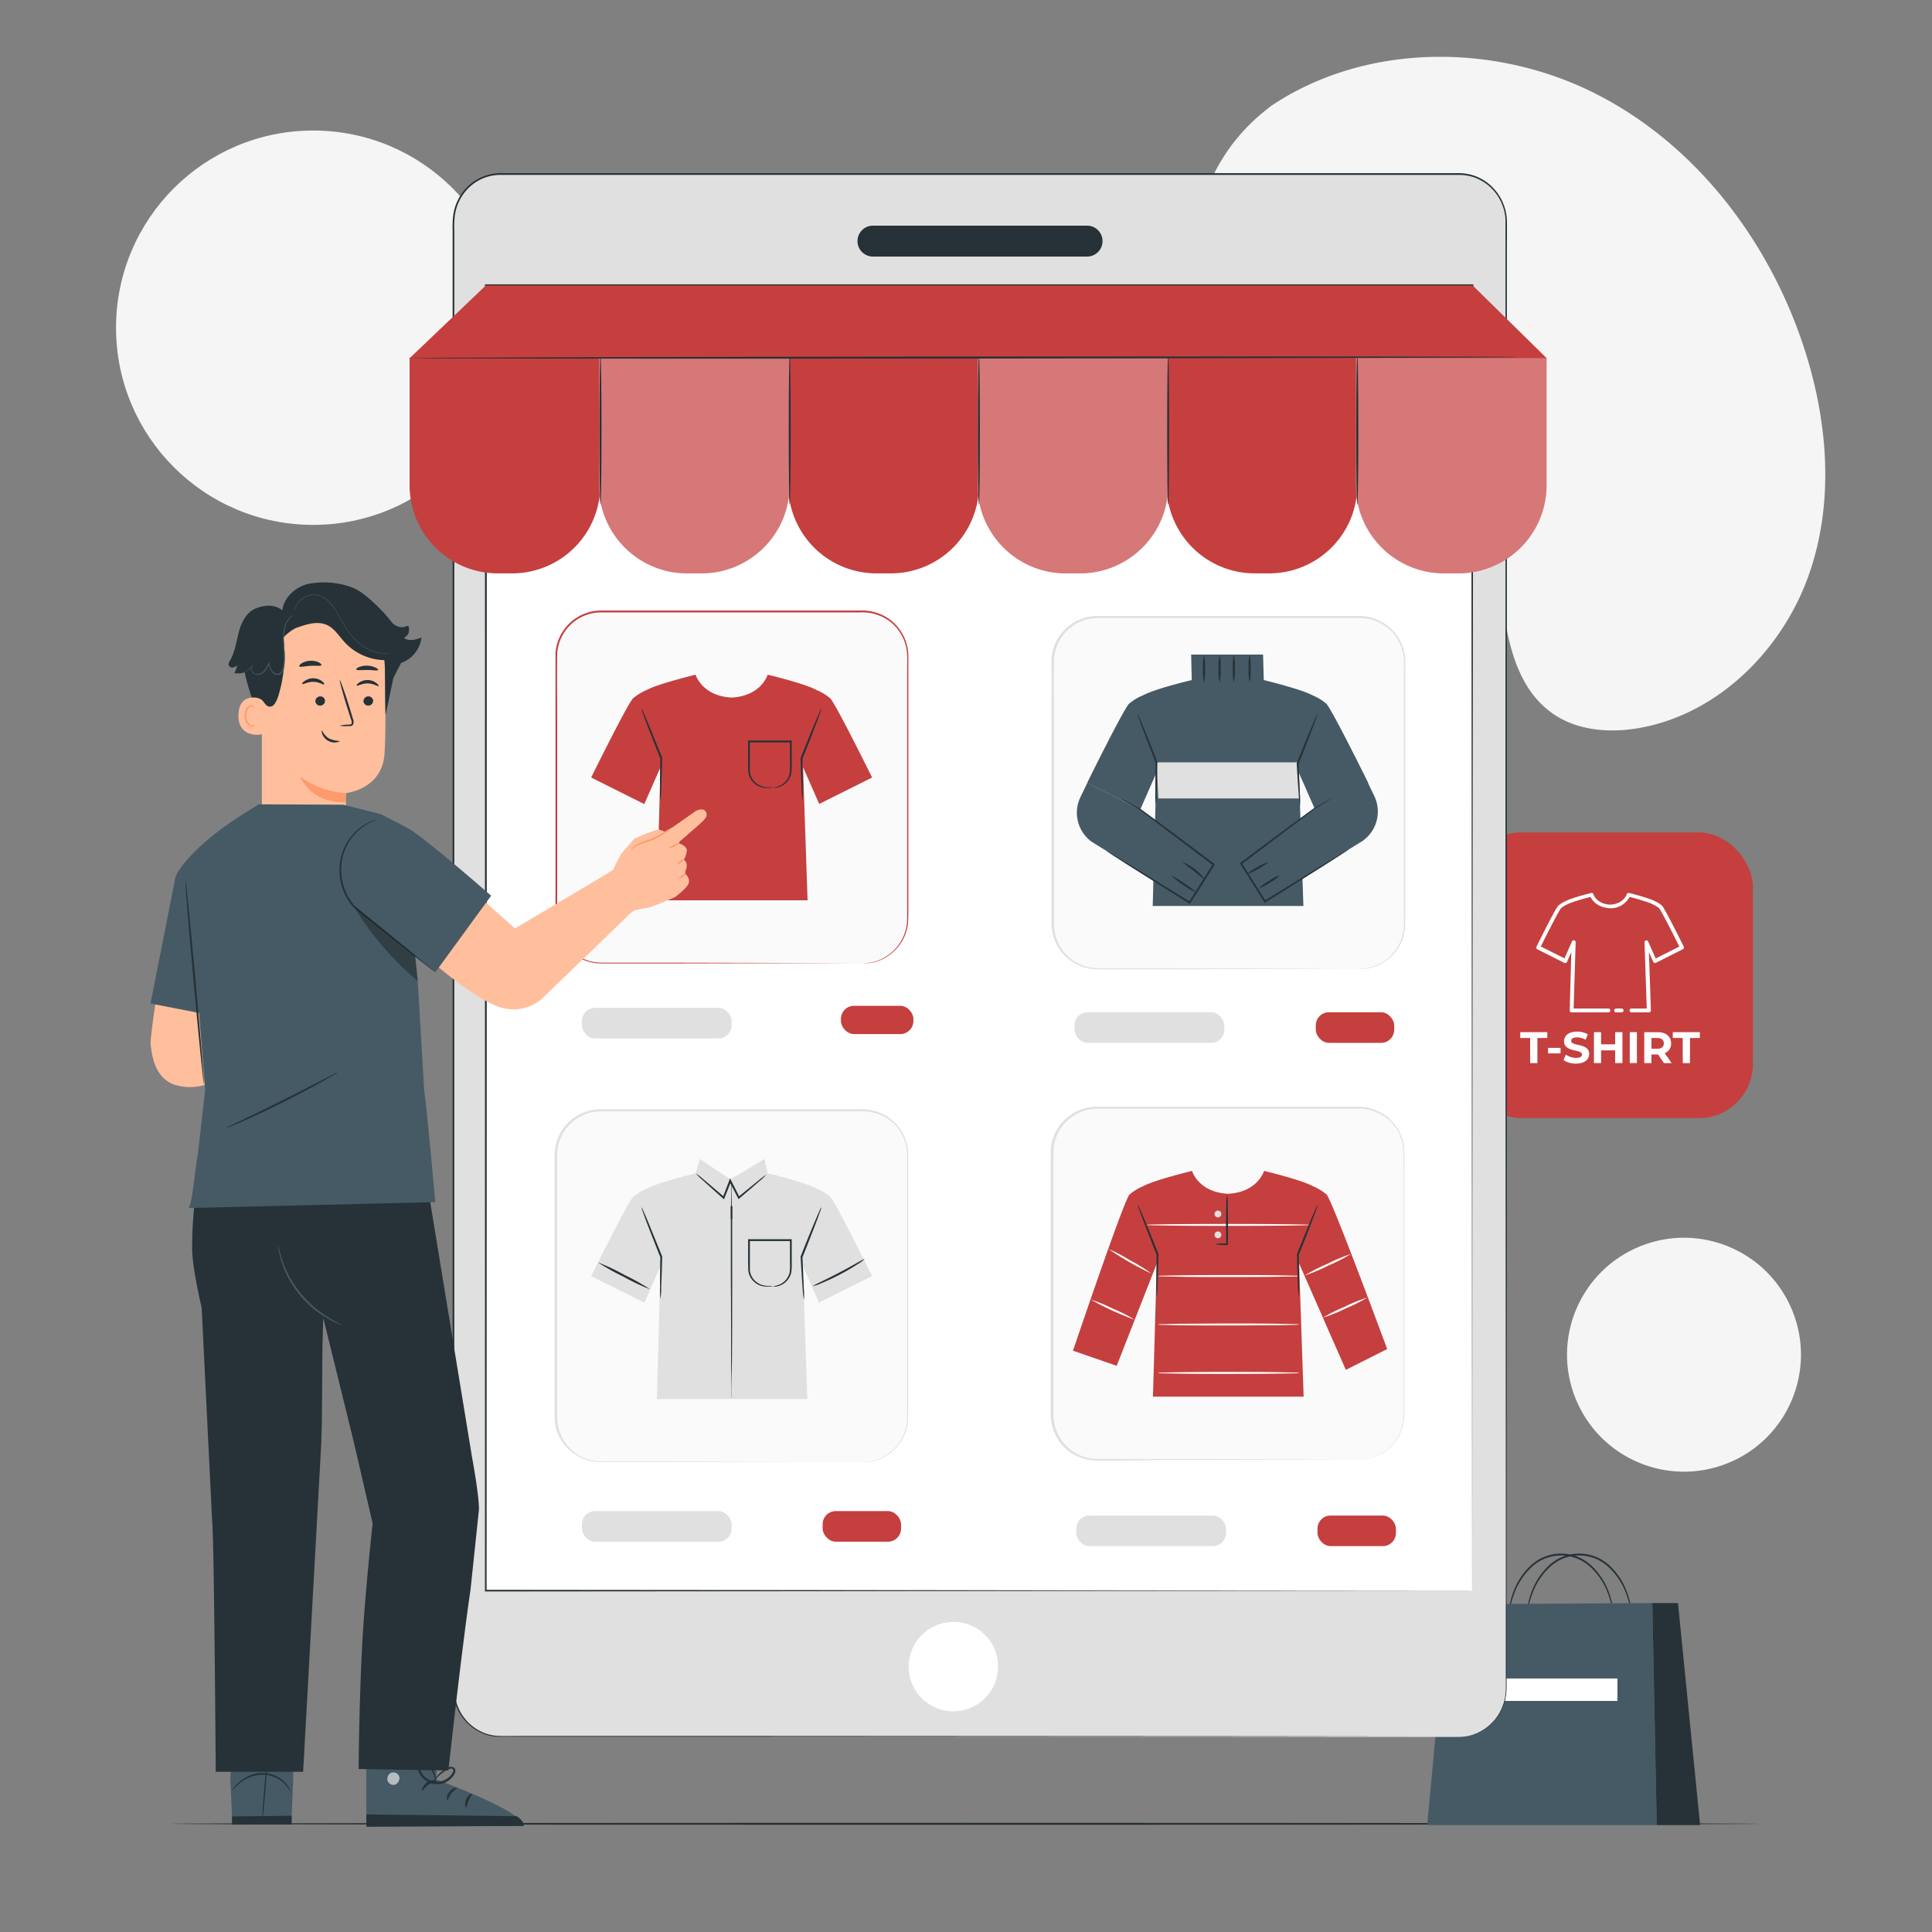 <svg xmlns="http://www.w3.org/2000/svg" viewBox="0 0 500 500"><rect x="0" y="0" width="500" height="500" fill="#808080" stroke="none"/><g id="freepik--background-simple--inject-73"><path d="M328.81,27.52l-1.62,1.31c-13.66,11-20.43,28.55-17,45.61A44,44,0,0,0,312,80.91a49.38,49.38,0,0,0,35,30.81c9.36,2.12,19.75,1.67,27.67,7,10.3,7,12.47,20.84,13.73,33.12s3.47,26.16,13.8,33.07c6.48,4.33,14.93,4.85,22.62,3.39,20.38-3.85,36.8-20.62,43.47-40s4.61-40.93-2.08-60.3c-9.37-27.12-28.37-51.56-54.36-64.29S352.83,11.3,328.81,27.52Z" style="fill:#f5f5f5"></path><circle cx="81.06" cy="84.81" r="51.03" style="fill:#f5f5f5"></circle><circle cx="435.81" cy="350.61" r="30.27" transform="translate(-99.8 189.43) rotate(-22.07)" style="fill:#f5f5f5"></circle></g><g id="freepik--Floor--inject-73"><path d="M455.69,472c0,.14-92.1.26-205.69.26S44.29,472.16,44.29,472s92.08-.26,205.71-.26S455.69,471.88,455.69,472Z" style="fill:#263238"></path></g><g id="freepik--Icon--inject-73"><rect x="379.68" y="215.42" width="73.96" height="73.96" rx="13.99" style="fill:#C53F3F"></rect><path d="M426.69,262h-4.46a.5.5,0,1,1,0-1h3.95l-.58-17.13a.49.49,0,0,1,.38-.5.48.48,0,0,1,.56.28l1.94,4.4,6.13-3.07c-2.26-4.57-4.81-9.49-5.24-9.93a6.59,6.59,0,0,0-1.62-1,10.26,10.26,0,0,0-1.07-.46c-1.66-.61-4-1.23-4.95-1.47a5.53,5.53,0,0,1-5,2.94c-3.36-.17-4.67-2.06-5.1-2.94-.93.24-3.27.85-4.87,1.44h0a8.72,8.72,0,0,0-1.11.47,6.59,6.59,0,0,0-1.64,1c-.44.44-3,5.36-5.25,9.93l6.14,3.07,1.93-4.4a.5.5,0,0,1,.56-.28.51.51,0,0,1,.39.5L407.25,261h9a.5.5,0,0,1,0,1h-9.51a.51.51,0,0,1-.36-.15.54.54,0,0,1-.14-.36l.42-15.11-1.12,2.55a.51.51,0,0,1-.29.27.48.48,0,0,1-.39,0l-7-3.52a.51.51,0,0,1-.22-.67c.81-1.64,4.89-9.87,5.65-10.63a7.18,7.18,0,0,1,1.89-1.17,10.31,10.31,0,0,1,1.15-.5c2.16-.8,5.34-1.57,5.47-1.6a.48.48,0,0,1,.59.34c0,.1.81,2.49,4.33,2.67,3.5-.18,4.27-2.65,4.27-2.67a.48.48,0,0,1,.59-.34c.14,0,3.31.8,5.39,1.57h0l.06,0a11.3,11.3,0,0,1,1.2.52,7.18,7.18,0,0,1,1.87,1.16c.76.76,4.84,9,5.65,10.63a.5.5,0,0,1-.23.67l-7,3.52a.48.48,0,0,1-.39,0,.49.49,0,0,1-.28-.27l-1.11-2.52.51,15.08a.46.46,0,0,1-.14.36A.51.51,0,0,1,426.69,262Z" style="fill:#fff"></path><path d="M419.67,262h-1.41a.5.5,0,0,1,0-1h1.41a.5.5,0,0,1,0,1Z" style="fill:#fff"></path><path d="M396,268.63h-2.56v-1.51h7v1.51h-2.56v6.5H396Z" style="fill:#fff"></path><path d="M400.64,271.19h3.23v1.43h-3.23Z" style="fill:#fff"></path><path d="M404.62,274.34l.63-1.4a4.71,4.71,0,0,0,2.64.84c1.1,0,1.54-.37,1.54-.86,0-1.5-4.65-.47-4.65-3.45,0-1.36,1.09-2.49,3.37-2.49a5.35,5.35,0,0,1,2.78.71l-.57,1.41a4.44,4.44,0,0,0-2.22-.63c-1.1,0-1.52.41-1.52.91,0,1.48,4.66.46,4.66,3.4,0,1.34-1.11,2.48-3.4,2.48A5.7,5.7,0,0,1,404.62,274.34Z" style="fill:#fff"></path><path d="M419.89,267.12v8H418v-3.29h-3.64v3.29h-1.85v-8h1.85v3.15H418v-3.15Z" style="fill:#fff"></path><path d="M421.78,267.12h1.85v8h-1.85Z" style="fill:#fff"></path><path d="M430.63,275.13l-1.54-2.24h-1.7v2.24h-1.86v-8H429c2.14,0,3.48,1.11,3.48,2.9a2.61,2.61,0,0,1-1.65,2.53l1.8,2.58Zm-1.73-6.5h-1.51v2.79h1.51c1.13,0,1.7-.53,1.7-1.4S430,268.63,428.9,268.63Z" style="fill:#fff"></path><path d="M435.48,268.63h-2.56v-1.51h7v1.51h-2.56v6.5h-1.86Z" style="fill:#fff"></path></g><g id="freepik--Bag--inject-73"><path d="M417.58,418a28.41,28.41,0,0,0-1.74-6.37,17.5,17.5,0,0,0-4-5.84,11.11,11.11,0,0,0-15.62-.06,17.4,17.4,0,0,0-4,5.83,28.23,28.23,0,0,0-1.77,6.36,1.35,1.35,0,0,1,0-.46,11,11,0,0,1,.14-1.32,19.53,19.53,0,0,1,1.29-4.72,17.49,17.49,0,0,1,4-6,11.5,11.5,0,0,1,16.28.05,17.71,17.71,0,0,1,4,6.05,19.79,19.79,0,0,1,1.27,4.72,10.77,10.77,0,0,1,.13,1.32A1.4,1.4,0,0,1,417.58,418Z" style="fill:#263238"></path><path d="M422.27,418a28.41,28.41,0,0,0-1.74-6.37,17.5,17.5,0,0,0-4-5.84,11.11,11.11,0,0,0-15.62-.06,17.59,17.59,0,0,0-4,5.83,28.47,28.47,0,0,0-1.76,6.36,1.35,1.35,0,0,1,0-.46,13,13,0,0,1,.13-1.32,20.13,20.13,0,0,1,1.3-4.72,17.49,17.49,0,0,1,4-6,11.5,11.5,0,0,1,16.28.05,17.52,17.52,0,0,1,4,6.05,19.9,19.9,0,0,1,1.28,4.72,10.77,10.77,0,0,1,.13,1.32A1.4,1.4,0,0,1,422.27,418Z" style="fill:#263238"></path><polygon points="374.67 415.19 427.62 414.87 428.77 472.34 369.36 472.34 374.67 415.19" style="fill:#455a64"></polygon><polygon points="427.62 414.87 434.26 414.87 439.99 472.34 428.77 472.34 427.62 414.87" style="fill:#263238"></polygon><rect x="383.93" y="434.39" width="34.66" height="5.81" style="fill:#fff"></rect></g><g id="freepik--Device--inject-73"><path d="M377.61,449.52H129.45a12.37,12.37,0,0,1-12.16-12.58V57.6A12.38,12.38,0,0,1,129.45,45H377.62A12.38,12.38,0,0,1,389.78,57.6V436.94A12.38,12.38,0,0,1,377.61,449.52Z" style="fill:#e0e0e0"></path><path d="M377.61,449.52l.87-.06a7,7,0,0,0,1.06-.13A10.64,10.64,0,0,0,381,449a12.1,12.1,0,0,0,3.74-1.92,12.33,12.33,0,0,0,3.67-4.47,12.82,12.82,0,0,0,1.09-3.32,20.41,20.41,0,0,0,.21-3.89c0-2.74,0-5.74,0-9,0-6.49,0-14,0-22.41,0-33.72-.05-82.52-.09-142.81,0-30.15,0-63.17,0-98.62q0-26.58,0-54.93,0-14.17,0-28.74V64.24c0-2.45,0-4.94,0-7.39a11.75,11.75,0,0,0-.72-3.56,12.27,12.27,0,0,0-7.58-7.46,12.8,12.8,0,0,0-3.63-.57H129.48a11.75,11.75,0,0,0-7.71,2.92,12.45,12.45,0,0,0-4,7.2,23.71,23.71,0,0,0-.2,4.23V172.46c0,43.38,0,85.23,0,125.1s0,77.74,0,113.19q0,13.31,0,26.13a13.13,13.13,0,0,0,1.49,6,12.17,12.17,0,0,0,6.94,5.85,12,12,0,0,0,3,.52c2.06.06,4.14,0,6.19,0l47.32,0,142.8.08,38.83.05,10.1,0,3.43,0-3.43,0-10.1,0-38.83.05-142.8.08-47.32,0c-2.06,0-4.11,0-6.21,0a12.28,12.28,0,0,1-3.12-.53,12.62,12.62,0,0,1-7.18-6.05,13.45,13.45,0,0,1-1.54-6.23q0-12.83,0-26.13c0-35.45,0-73.33,0-113.19s0-81.72,0-125.1V59.63a24.24,24.24,0,0,1,.21-4.32,12.92,12.92,0,0,1,4.19-7.5,12.33,12.33,0,0,1,8-3H377.57a13.1,13.1,0,0,1,3.78.6,12.49,12.49,0,0,1,6.08,4.42,12,12,0,0,1,1.79,3.33,12.38,12.38,0,0,1,.76,3.7c.07,2.5,0,5,0,7.41V78.9q0,14.56,0,28.74,0,28.32,0,54.93c0,35.45,0,68.47,0,98.62,0,60.29-.06,109.09-.08,142.81,0,8.43,0,15.92,0,22.41,0,3.24,0,6.24,0,9a19.87,19.87,0,0,1-.23,3.91,12.68,12.68,0,0,1-1.11,3.35,12.48,12.48,0,0,1-3.72,4.49A12.1,12.1,0,0,1,381,449a10.47,10.47,0,0,1-1.46.33,8.49,8.49,0,0,1-1.07.12Z" style="fill:#263238"></path><path d="M258.28,431.12a11.56,11.56,0,1,1-11.55-11.35A11.45,11.45,0,0,1,258.28,431.12Z" style="fill:#fff"></path><path d="M281.45,66.4H225.8a4,4,0,0,1-3.88-4h0a4,4,0,0,1,3.88-4h55.65a4,4,0,0,1,3.88,4h0A4,4,0,0,1,281.45,66.4Z" style="fill:#263238"></path><rect x="125.64" y="73.88" width="255.31" height="337.8" style="fill:#fff"></rect><path d="M381,411.69c0-2.05-.1-137.6-.23-337.81l.23.23-255.28,0h0l.26-.26c0,125.74,0,242.32-.05,337.81l-.21-.22,255.31.22-255.31.21h-.21v-.21c0-95.49,0-212.07,0-337.81v-.26h.28l255.28,0h.23v.23C381,274.09,381,409.64,381,411.69Z" style="fill:#263238"></path><path d="M106,92.57h49.36a0,0,0,0,1,0,0v33a22.82,22.82,0,0,1-22.82,22.82h-3.72A22.82,22.82,0,0,1,106,125.59v-33a0,0,0,0,1,0,0Z" style="fill:#C53F3F"></path><path d="M155,92.57h49.36a0,0,0,0,1,0,0v33a22.82,22.82,0,0,1-22.82,22.82h-3.72A22.82,22.82,0,0,1,155,125.59v-33a0,0,0,0,1,0,0Z" style="fill:#C53F3F"></path><path d="M204,92.57h49.36a0,0,0,0,1,0,0v33a22.82,22.82,0,0,1-22.82,22.82h-3.72A22.82,22.82,0,0,1,204,125.59v-33A0,0,0,0,1,204,92.57Z" style="fill:#C53F3F"></path><path d="M253,92.57h49.35a0,0,0,0,1,0,0v33a22.82,22.82,0,0,1-22.82,22.82h-3.72A22.82,22.82,0,0,1,253,125.59v-33A0,0,0,0,1,253,92.57Z" style="fill:#C53F3F"></path><path d="M301.92,92.57h49.36a0,0,0,0,1,0,0v33a22.82,22.82,0,0,1-22.82,22.82h-3.72a22.82,22.82,0,0,1-22.82-22.82v-33A0,0,0,0,1,301.92,92.57Z" style="fill:#C53F3F"></path><path d="M350.89,92.57h49.36a0,0,0,0,1,0,0v33a22.82,22.82,0,0,1-22.82,22.82h-3.72a22.82,22.82,0,0,1-22.82-22.82v-33A0,0,0,0,1,350.89,92.57Z" style="fill:#C53F3F"></path><g style="opacity:0.3"><path d="M155,92.57h49.36a0,0,0,0,1,0,0v33a22.82,22.82,0,0,1-22.82,22.82h-3.72A22.82,22.82,0,0,1,155,125.59v-33a0,0,0,0,1,0,0Z" style="fill:#fff"></path></g><g style="opacity:0.3"><path d="M253,92.57h49.35a0,0,0,0,1,0,0v33a22.82,22.82,0,0,1-22.82,22.82h-3.72A22.82,22.82,0,0,1,253,125.59v-33A0,0,0,0,1,253,92.57Z" style="fill:#fff"></path></g><g style="opacity:0.3"><path d="M350.89,92.57h49.36a0,0,0,0,1,0,0v33a22.82,22.82,0,0,1-22.82,22.82h-3.72a22.82,22.82,0,0,1-22.82-22.82v-33A0,0,0,0,1,350.89,92.57Z" style="fill:#fff"></path></g><path d="M155.41,92c.14,0,.26,8.66.26,19.34s-.12,19.34-.26,19.34-.26-8.66-.26-19.34S155.27,92,155.41,92Z" style="fill:#263238"></path><path d="M204.38,92c.14,0,.25,8.66.25,19.34s-.11,19.34-.25,19.34-.26-8.66-.26-19.34S204.23,92,204.38,92Z" style="fill:#263238"></path><path d="M253.35,92c.14,0,.25,8.66.25,19.34s-.11,19.34-.25,19.34-.26-8.66-.26-19.34S253.2,92,253.35,92Z" style="fill:#263238"></path><path d="M302.31,92c.15,0,.26,8.66.26,19.34s-.11,19.34-.26,19.34-.25-8.66-.25-19.34S302.17,92,302.31,92Z" style="fill:#263238"></path><path d="M351.28,92c.15,0,.26,8.66.26,19.34s-.11,19.34-.26,19.34S351,122,351,111.3,351.14,92,351.28,92Z" style="fill:#263238"></path><polygon points="400.25 92.67 381.13 73.88 125.73 73.88 106.05 92.67 400.25 92.67" style="fill:#C53F3F"></polygon><path d="M393.25,92.41c0,.14-64.3.31-143.59.39s-143.61,0-143.61-.13,64.28-.32,143.61-.39S393.25,92.26,393.25,92.41Z" style="fill:#263238"></path><rect x="150.6" y="260.83" width="38.74" height="7.92" rx="3.39" style="fill:#e0e0e0"></rect><rect x="217.63" y="260.3" width="18.76" height="7.32" rx="3.39" style="fill:#C53F3F"></rect><rect x="150.6" y="391.07" width="38.74" height="7.92" rx="3.39" style="fill:#e0e0e0"></rect><rect x="212.9" y="391.07" width="20.29" height="7.92" rx="3.39" style="fill:#C53F3F"></rect><rect x="278.1" y="261.97" width="38.74" height="7.92" rx="3.39" style="fill:#e0e0e0"></rect><rect x="340.53" y="261.97" width="20.29" height="7.92" rx="3.39" style="fill:#C53F3F"></rect><rect x="278.54" y="392.22" width="38.74" height="7.92" rx="3.39" style="fill:#e0e0e0"></rect><rect x="340.97" y="392.22" width="20.29" height="7.92" rx="3.39" style="fill:#C53F3F"></rect><rect x="143.79" y="158.25" width="91.1" height="91.1" rx="11.65" style="fill:#fafafa"></rect><path d="M223.25,249.36s.3,0,.88-.07a14,14,0,0,0,2.55-.5,12.16,12.16,0,0,0,3.7-2,11.65,11.65,0,0,0,3.46-4.51,12.12,12.12,0,0,0,.87-3.3c.1-1.19.06-2.46.06-3.79,0-2.65,0-5.53,0-8.62,0-6.19,0-13.24,0-21s0-16.32,0-25.48q0-3.44,0-7c0-2.36.21-4.8-.69-7.05a11.46,11.46,0,0,0-4.4-5.64,11.9,11.9,0,0,0-7.11-1.91l-67,0a11.4,11.4,0,0,0-11.37,10.72c-.07,5.76,0,11.48,0,17.08,0,11.21,0,22,0,32.33q0,7.73,0,15.05c0,1.22,0,2.43,0,3.64a12.15,12.15,0,0,0,.44,3.47,11.39,11.39,0,0,0,3.66,5.68,11.25,11.25,0,0,0,6,2.59,32,32,0,0,0,3.25.08h15.45l36.91.09,10,0,2.61,0,.89,0-.89,0-2.61,0-10,.05-36.91.08-12.22,0h-3.23c-1.08,0-2.17,0-3.3-.08a12.63,12.63,0,0,1-3.28-.87,13.18,13.18,0,0,1-2.95-1.8,12,12,0,0,1-3.81-5.89,12.41,12.41,0,0,1-.45-3.59c0-1.21,0-2.42,0-3.64q0-7.32,0-15.05c0-10.3,0-21.12,0-32.33,0-5.61,0-11.29,0-17.11A11.89,11.89,0,0,1,155.45,158l67,0a12.33,12.33,0,0,1,7.37,2,12,12,0,0,1,4.57,5.87,11.55,11.55,0,0,1,.69,3.62c0,1.21,0,2.39,0,3.58v7c0,9.16,0,17.69,0,25.48s0,14.84,0,21c0,3.09,0,6,0,8.62,0,1.33,0,2.6-.09,3.82a12.6,12.6,0,0,1-.9,3.35,11.91,11.91,0,0,1-3.55,4.55,12.2,12.2,0,0,1-3.77,2,12.58,12.58,0,0,1-2.57.45Z" style="fill:#C53F3F"></path><path d="M225.7,201.22s-9.41-19.06-10.85-20.51a14.3,14.3,0,0,0-3.44-2.1,17.64,17.64,0,0,0-2.17-.94l-.15-.06h0c-4.06-1.5-10.42-3-10.42-3s-1.62,5.52-9.33,5.92c-7.7-.4-9.32-5.92-9.32-5.92s-6.37,1.54-10.42,3h0l-.16.06a17.42,17.42,0,0,0-2.16.94,13.91,13.91,0,0,0-3.44,2.1c-1.45,1.45-10.85,20.51-10.85,20.51l13.75,6.88,4.18-9.51L170,233h39l-1.17-34.45,4.18,9.51Z" style="fill:#C53F3F"></path><path d="M170.92,207.12a21.37,21.37,0,0,1-.1-3.15c0-2,0-4.68.08-7.75l0,.1-.55-1.36c-1.26-3.18-2.38-6.06-3.17-8.15-.39-1.05-.7-1.9-.9-2.5a4.08,4.08,0,0,1-.27-.93,3.46,3.46,0,0,1,.45.86c.27.57.63,1.4,1.06,2.43.87,2.06,2,4.92,3.31,8.09.18.47.37.93.54,1.37l0,.05v0c-.07,3.07-.16,5.79-.25,7.75A20.21,20.21,0,0,1,170.92,207.12Z" style="fill:#263238"></path><path d="M207.68,207.12a21.21,21.21,0,0,1-.23-3.14c-.09-2-.18-4.68-.25-7.75v0l0-.05c.17-.44.35-.9.54-1.37,1.26-3.17,2.43-6,3.31-8.09.43-1,.79-1.86,1.05-2.43s.42-.88.46-.86a4.08,4.08,0,0,1-.27.93c-.2.6-.51,1.45-.91,2.5-.78,2.09-1.9,5-3.16,8.15l-.55,1.36,0-.1c.06,3.07.08,5.79.08,7.75A20.35,20.35,0,0,1,207.68,207.12Z" style="fill:#263238"></path><path d="M200.07,203.8s.39,0,1.05-.21a4.53,4.53,0,0,0,3.25-3.44,14.63,14.63,0,0,0,.07-2.43c0-1.77,0-3.73,0-5.83l.25.24H193.82l.25-.25c0,2.31,0,4.48,0,6.44,0,.49,0,1,0,1.4a4.34,4.34,0,0,0,1.69,3,4.81,4.81,0,0,0,3.09,1,6.27,6.27,0,0,1,1.23.08,5.69,5.69,0,0,1-1.23.09,4.8,4.8,0,0,1-3.28-.88,4.72,4.72,0,0,1-1.54-1.89,4.82,4.82,0,0,1-.37-1.34c-.05-.49,0-1-.05-1.45,0-2,0-4.13,0-6.44v-.25H204.9v.25c0,2.1,0,4.06,0,5.83a13.59,13.59,0,0,1-.13,2.5,4.75,4.75,0,0,1-1,2,4.54,4.54,0,0,1-2.6,1.57,3.39,3.39,0,0,1-.81.08C200.17,203.83,200.07,203.82,200.07,203.8Z" style="fill:#263238"></path><rect x="143.79" y="287.31" width="91.1" height="91.1" rx="11.65" style="fill:#fafafa"></rect><path d="M223.25,378.42s.3,0,.88-.08a13,13,0,0,0,2.55-.49,12.16,12.16,0,0,0,3.7-2,11.65,11.65,0,0,0,3.46-4.51,12.12,12.12,0,0,0,.87-3.3c.1-1.19.06-2.46.06-3.79,0-2.65,0-5.53,0-8.62,0-6.19,0-13.24,0-21s0-16.32,0-25.48q0-3.43,0-7c0-2.36.21-4.8-.69-7a11.46,11.46,0,0,0-4.4-5.64,11.9,11.9,0,0,0-7.11-1.91l-67,0a11.4,11.4,0,0,0-11.37,10.72c-.07,5.75,0,11.48,0,17.08,0,11.21,0,22,0,32.33q0,7.73,0,15.05c0,1.22,0,2.43,0,3.64a12.15,12.15,0,0,0,.44,3.47,11.44,11.44,0,0,0,3.66,5.68,11.25,11.25,0,0,0,6,2.59,32,32,0,0,0,3.25.08h15.45l36.91.09,10,0,2.61,0,.89,0-.89,0-2.61,0-10,0-36.91.08H157.36c-1.08,0-2.17,0-3.3-.08a12.63,12.63,0,0,1-3.28-.87,13.18,13.18,0,0,1-2.95-1.8A12,12,0,0,1,144,370a12.41,12.41,0,0,1-.45-3.59c0-1.21,0-2.42,0-3.64q0-7.32,0-15.05c0-10.3,0-21.12,0-32.33,0-5.61,0-11.3,0-17.11a11.89,11.89,0,0,1,11.88-11.2l67,0a12.33,12.33,0,0,1,7.37,2,12,12,0,0,1,4.57,5.87,11.5,11.5,0,0,1,.69,3.62c0,1.21,0,2.39,0,3.58v7c0,9.16,0,17.69,0,25.48s0,14.84,0,21c0,3.09,0,6,0,8.62,0,1.33,0,2.6-.09,3.82a12.42,12.42,0,0,1-.9,3.34,11.88,11.88,0,0,1-3.55,4.56,12.2,12.2,0,0,1-3.77,2,12.58,12.58,0,0,1-2.57.45Z" style="fill:#e0e0e0"></path><path d="M198.67,303.63s6.36,1.54,10.42,3h0l.15.06a17.64,17.64,0,0,1,2.17.94,14.3,14.3,0,0,1,3.44,2.1c1.44,1.45,10.85,20.51,10.85,20.51l-13.76,6.88-4.18-9.51,1.17,34.45H170l.95-34.45-4.18,9.51L153,330.28s9.4-19.06,10.85-20.51a13.91,13.91,0,0,1,3.44-2.1,17.42,17.42,0,0,1,2.16-.94l.16-.06h0c4.05-1.5,10.42-3,10.42-3l1.09-3.71,7.89,5.26,8.83-5.26Z" style="fill:#e0e0e0"></path><path d="M170.92,336.18a21.37,21.37,0,0,1-.1-3.15c0-2,0-4.68.08-7.75l0,.1-.55-1.37c-1.26-3.17-2.38-6.05-3.17-8.14-.39-1.05-.7-1.9-.9-2.5a3.92,3.92,0,0,1-.27-.94,4,4,0,0,1,.45.87c.27.57.63,1.4,1.06,2.43.87,2.06,2,4.92,3.31,8.09.18.47.37.93.54,1.37l0,.05v.05c-.07,3.07-.16,5.79-.25,7.75A20.21,20.21,0,0,1,170.92,336.18Z" style="fill:#263238"></path><path d="M208.06,336.46a21.74,21.74,0,0,1-.35-3.22c-.15-2-.33-4.8-.51-7.94v-.06l0-.05.48-1.23c1.28-3.21,2.47-6.1,3.35-8.19.44-1,.8-1.88,1.07-2.46a3.28,3.28,0,0,1,.46-.88,3.85,3.85,0,0,1-.28,1c-.2.59-.52,1.46-.91,2.52-.8,2.12-1.93,5-3.21,8.24l-.49,1.23,0-.11c.16,3.14.28,5.94.35,8A21.19,21.19,0,0,1,208.06,336.46Z" style="fill:#263238"></path><path d="M200.07,332.86s.39,0,1.05-.21a4.53,4.53,0,0,0,3.25-3.44,14.63,14.63,0,0,0,.07-2.43c0-1.77,0-3.73,0-5.83l.25.24H193.82l.25-.25c0,2.31,0,4.48,0,6.44,0,.49,0,1,0,1.4a4.34,4.34,0,0,0,1.69,3,4.81,4.81,0,0,0,3.09,1,6.27,6.27,0,0,1,1.23.08,5.69,5.69,0,0,1-1.23.09,4.8,4.8,0,0,1-3.28-.88,4.72,4.72,0,0,1-1.54-1.89,4.82,4.82,0,0,1-.37-1.34c-.05-.49,0-1-.05-1.45,0-2,0-4.13,0-6.44v-.25H204.9V321c0,2.1,0,4.06,0,5.83a13.59,13.59,0,0,1-.13,2.5,4.81,4.81,0,0,1-1,2,4.54,4.54,0,0,1-2.6,1.57,3.39,3.39,0,0,1-.81.08C200.17,332.89,200.07,332.88,200.07,332.86Z" style="fill:#263238"></path><path d="M168.27,333.68a54.53,54.53,0,0,1-6.88-3.26,56.55,56.55,0,0,1-6.65-3.72,55,55,0,0,1,6.89,3.26A58.67,58.67,0,0,1,168.27,333.68Z" style="fill:#263238"></path><rect x="272.36" y="159.67" width="91.1" height="91.1" rx="11.65" style="fill:#fafafa"></rect><path d="M351.81,250.77l.89-.07a12.38,12.38,0,0,0,2.54-.5,11.84,11.84,0,0,0,3.7-2,11.61,11.61,0,0,0,3.47-4.51,12.51,12.51,0,0,0,.86-3.29c.11-1.19.06-2.46.07-3.79,0-2.65,0-5.53,0-8.62,0-6.2,0-13.24,0-21s0-16.33,0-25.49q0-3.44,0-7c0-2.37.2-4.8-.69-7a11.43,11.43,0,0,0-4.41-5.64,11.81,11.81,0,0,0-7.11-1.91l-67,0a11.38,11.38,0,0,0-11.36,10.71c-.07,5.76,0,11.49,0,17.09,0,11.21,0,22,0,32.33q0,7.73,0,15.05v3.63a12.26,12.26,0,0,0,.43,3.48,11.55,11.55,0,0,0,3.66,5.67,12,12,0,0,0,2.84,1.75,11.73,11.73,0,0,0,3.16.84,32.1,32.1,0,0,0,3.26.09h3.22l12.23,0,36.9.08,10,.05,2.61,0,.89,0-.89,0-2.61,0-10,.05-36.9.09H285.93c-1.08,0-2.18,0-3.31-.09a12.32,12.32,0,0,1-3.28-.86,12.59,12.59,0,0,1-2.94-1.81,11.88,11.88,0,0,1-3.81-5.88,12.8,12.8,0,0,1-.46-3.6v-3.63q0-7.32,0-15.05c0-10.31,0-21.12,0-32.33,0-5.61,0-11.3,0-17.12A11.91,11.91,0,0,1,284,159.41l67,0a12.38,12.38,0,0,1,7.37,2A12,12,0,0,1,363,167.3a11.06,11.06,0,0,1,.69,3.62c0,1.22,0,2.4,0,3.59,0,2.36,0,4.69,0,7,0,9.16,0,17.7,0,25.49s0,14.83,0,21c0,3.09,0,6,0,8.62,0,1.33,0,2.59-.09,3.81a12.4,12.4,0,0,1-.9,3.35,11.67,11.67,0,0,1-3.55,4.55,11.85,11.85,0,0,1-3.76,2,11.47,11.47,0,0,1-2.58.45C352.11,250.78,351.81,250.77,351.81,250.77Z" style="fill:#e0e0e0"></path><path d="M327.06,176s6.36,1.54,10.42,3h0l.15.06a17.64,17.64,0,0,1,2.17.94,13.69,13.69,0,0,1,3.44,2.1c1.44,1.44,10.85,20.51,10.85,20.51l-13.76,6.88L336.15,200l1.17,34.46h-39l.95-34.46-4.18,9.52-13.75-6.88s9.4-19.07,10.85-20.51a13.34,13.34,0,0,1,3.44-2.1,17.42,17.42,0,0,1,2.16-.94L298,179h0c4.05-1.5,10.42-3,10.42-3l-.15-6.6h18.61Z" style="fill:#455a64"></path><path d="M307.86,233.6l-25.33-15.75a9.29,9.29,0,0,1-2.91-11.56l1.76-3.65,13.75,6.88,19,14.22Z" style="fill:#455a64"></path><path d="M290.19,206.64a1.62,1.62,0,0,1,.35.16l1,.52,3.69,2.07h0c4.22,3.09,11.11,8.2,19,14.14l.19.14-.12.2-2,3.19c-1.47,2.31-2.89,4.55-4.24,6.66l-.13.21-.21-.13-15.35-9.65-4.46-2.86-1.19-.79a2.43,2.43,0,0,1-.39-.29s.16.06.44.22l1.23.71,4.54,2.74L308,233.38l-.34.08c1.34-2.11,2.76-4.36,4.23-6.66l2-3.2.07.35c-7.93-6-14.77-11.13-18.92-14.32h0l-3.62-2.18-.94-.6A1.25,1.25,0,0,1,290.19,206.64Z" style="fill:#263238"></path><path d="M327.42,233.3l25.33-15.75A9.29,9.29,0,0,0,355.66,206l-1.76-3.65-13.75,6.88-19,14.23Z" style="fill:#455a64"></path><path d="M345.09,206.34a1.42,1.42,0,0,1-.31.23l-.94.59-3.62,2.19h0c-4.15,3.18-11,8.36-18.92,14.31l.06-.34,2,3.19,4.23,6.67-.34-.08,15.44-9.5,4.54-2.73,1.23-.72a2,2,0,0,1,.44-.22,2,2,0,0,1-.4.3l-1.18.78-4.46,2.86-15.35,9.65-.21.13-.13-.21L323,226.78c-.69-1.1-1.38-2.18-2-3.2l-.12-.2.19-.14c7.94-5.94,14.83-11.05,19.05-14.13h0l3.69-2.07,1-.53A1.4,1.4,0,0,1,345.09,206.34Z" style="fill:#263238"></path><path d="M311.59,176.69a12.79,12.79,0,0,1-.26-3.59,12.73,12.73,0,0,1,.26-3.59,12.73,12.73,0,0,1,.26,3.59A12.79,12.79,0,0,1,311.59,176.69Z" style="fill:#263238"></path><path d="M315.63,176.69a12.79,12.79,0,0,1-.26-3.59,12.73,12.73,0,0,1,.26-3.59,12.73,12.73,0,0,1,.26,3.59A12.79,12.79,0,0,1,315.63,176.69Z" style="fill:#263238"></path><path d="M319.32,176.61a12.79,12.79,0,0,1-.26-3.59,12.79,12.79,0,0,1,.26-3.59,12.79,12.79,0,0,1,.26,3.59A12.79,12.79,0,0,1,319.32,176.61Z" style="fill:#263238"></path><path d="M323.4,176.61a12.79,12.79,0,0,1-.26-3.59,12.79,12.79,0,0,1,.26-3.59,12.79,12.79,0,0,1,.26,3.59A12.79,12.79,0,0,1,323.4,176.61Z" style="fill:#263238"></path><polygon points="336.47 206.64 299.77 206.64 299.34 197.29 335.84 197.29 336.47 206.64" style="fill:#e0e0e0"></polygon><path d="M299.11,208.19A20.55,20.55,0,0,1,299,205c0-1.95,0-4.68.08-7.74l0,.1c-.15-.38-.3-.78-.46-1.18-1.23-3.13-2.32-6-3.08-8-.38-1-.68-1.87-.88-2.45a3.67,3.67,0,0,1-.26-.93,3.78,3.78,0,0,1,.45.85c.25.57.6,1.38,1,2.4.85,2,2,4.85,3.22,8,.15.4.31.8.46,1.18l0,.05v.05c-.07,3.06-.16,5.78-.25,7.74A20.27,20.27,0,0,1,299.11,208.19Z" style="fill:#263238"></path><path d="M336.44,208.53a19.61,19.61,0,0,1-.34-3.13c-.16-2-.34-4.68-.51-7.75v-.05l0-.06c.17-.43.35-.89.54-1.35,1.26-3.18,2.43-6,3.3-8.1.44-1,.8-1.86,1.06-2.43a4,4,0,0,1,.45-.87,3.13,3.13,0,0,1-.26.94c-.2.59-.51,1.45-.91,2.49-.78,2.1-1.9,5-3.17,8.16-.18.46-.36.92-.54,1.35l0-.1c.16,3.07.28,5.79.34,7.75A19.94,19.94,0,0,1,336.44,208.53Z" style="fill:#263238"></path><path d="M309.61,231.08a30.63,30.63,0,0,1-6.51-4.46,15,15,0,0,1,3.4,2A15.16,15.16,0,0,1,309.61,231.08Z" style="fill:#263238"></path><path d="M311.94,227.71a29.47,29.47,0,0,1-3-2.35,29.38,29.38,0,0,1-3-2.32,13.84,13.84,0,0,1,6,4.67Z" style="fill:#263238"></path><path d="M328.36,223.07a19.91,19.91,0,0,1-5.64,3.16,10.55,10.55,0,0,1,2.69-1.8A10.72,10.72,0,0,1,328.36,223.07Z" style="fill:#263238"></path><path d="M331.21,226.53a10.3,10.3,0,0,1-2.58,1.9,9.88,9.88,0,0,1-2.85,1.47,10.3,10.3,0,0,1,2.58-1.9A9.88,9.88,0,0,1,331.21,226.53Z" style="fill:#263238"></path><path d="M198.33,304a16.28,16.28,0,0,1-1.91,1.79c-1.23,1.08-3,2.59-5.06,4.35l-.23.19-.14-.27-2.26-4.37.47,0,0,.05-1.7,4.32-.13.33-.25-.23c-2.1-1.86-3.89-3.47-5.15-4.63a17.31,17.31,0,0,1-1.93-1.89,19.1,19.1,0,0,1,2.13,1.67c1.31,1.09,3.14,2.65,5.27,4.48l-.39.1,1.67-4.33,0-.06.21-.54.26.51,2.23,4.39-.37-.07c2.1-1.73,3.9-3.19,5.18-4.21A16.9,16.9,0,0,1,198.33,304Z" style="fill:#263238"></path><path d="M189.35,361.82a2.64,2.64,0,0,1-.06-.63c0-.47,0-1.08,0-1.82,0-1.65,0-3.92-.08-6.7,0-5.71,0-13.49-.07-22.08,0-6.9,0-13.27,0-18.44h.41c0,1.19,0,2.29,0,3.33h-.37c0-2.88.06-5.23.08-6.93,0-.78,0-1.4,0-1.89a2.74,2.74,0,0,1,.06-.65,4.66,4.66,0,0,1,.05.65c0,.49,0,1.11,0,1.89,0,1.7.05,4.05.08,6.93h-.37c0-1,0-2.14,0-3.33h.41c0,5.17,0,11.54,0,18.44,0,8.59,0,16.37-.07,22.08,0,2.78-.06,5.05-.08,6.7,0,.74,0,1.35,0,1.82A4.53,4.53,0,0,1,189.35,361.82Z" style="fill:#263238"></path><path d="M223.75,325.83a8.79,8.79,0,0,1-1.79,1.33c-1.14.75-2.77,1.73-4.62,2.7s-3.58,1.75-4.85,2.26a8,8,0,0,1-2.1.71c-.06-.14,3-1.49,6.71-3.43S223.66,325.71,223.75,325.83Z" style="fill:#263238"></path><rect x="272.24" y="286.71" width="91.1" height="91.1" rx="11.65" style="fill:#fafafa"></rect><path d="M351.7,377.81l.89-.07a13.11,13.11,0,0,0,2.54-.5,12.16,12.16,0,0,0,3.7-2,11.57,11.57,0,0,0,3.46-4.51,12.12,12.12,0,0,0,.87-3.3c.1-1.18.06-2.46.06-3.78q0-4,0-8.63c0-6.19,0-13.24,0-21s0-16.32,0-25.48v-7c-.05-2.36.2-4.8-.69-7.05a11.51,11.51,0,0,0-4.41-5.63,11.84,11.84,0,0,0-7.11-1.92l-67,0a11.41,11.41,0,0,0-11.37,10.72c-.07,5.76,0,11.49,0,17.08,0,11.21,0,22,0,32.33q0,7.73,0,15.05v3.64a11.91,11.91,0,0,0,.43,3.48,11.48,11.48,0,0,0,3.66,5.67,12.42,12.42,0,0,0,2.84,1.75,12.11,12.11,0,0,0,3.16.84c1.07.11,2.17.08,3.26.09H289l12.23,0,36.9.08,10,.05,2.61,0,.89,0s-.3,0-.89,0l-2.61,0-10,.05-36.9.08L289,378h-3.22c-1.08,0-2.18,0-3.31-.08a13,13,0,0,1-3.28-.86,13.6,13.6,0,0,1-3-1.81,11.9,11.9,0,0,1-3.8-5.89,12.08,12.08,0,0,1-.46-3.59v-3.64q0-7.32,0-15.05c0-10.3,0-21.12,0-32.33,0-5.61,0-11.29,0-17.11a11.91,11.91,0,0,1,11.88-11.2l67,0a12.33,12.33,0,0,1,7.37,2,11.89,11.89,0,0,1,4.57,5.87,11,11,0,0,1,.69,3.62c0,1.21,0,2.4,0,3.58q0,3.56,0,7c0,9.16,0,17.69,0,25.48s0,14.84,0,21c0,3.1,0,6,0,8.63,0,1.32,0,2.59-.09,3.81a12.5,12.5,0,0,1-.9,3.35,11.78,11.78,0,0,1-7.32,6.51,12.58,12.58,0,0,1-2.57.45Z" style="fill:#e0e0e0"></path><path d="M359,349.14s-14.23-38.53-15.68-40a14,14,0,0,0-3.44-2.11,17.64,17.64,0,0,0-2.17-.94l-.15-.06h0c-4.06-1.49-10.42-3-10.42-3s-1.62,5.52-9.33,5.92c-7.7-.4-9.32-5.92-9.32-5.92s-6.36,1.55-10.42,3h0l-.15.06a17.64,17.64,0,0,0-2.17.94,14,14,0,0,0-3.44,2.11c-1.45,1.44-14.62,40.42-14.62,40.42L289,353.47,299.38,327l-1,34.45h39L336.21,327l12.09,27.52Z" style="fill:#C53F3F"></path><path d="M339.35,317c0,.15-9.58.26-21.4.26s-21.39-.11-21.39-.26,9.57-.25,21.39-.25S339.35,316.88,339.35,317Z" style="fill:#fff"></path><path d="M336.32,330.24a7.19,7.19,0,0,1-1.44.1l-3.94.08c-3.32.05-7.91.08-13,.08s-9.66,0-13-.08l-3.93-.08a7.19,7.19,0,0,1-1.44-.1,8.29,8.29,0,0,1,1.44-.1l3.93-.08c3.32-.05,7.91-.08,13-.08s9.66,0,13,.08l3.94.08A8.29,8.29,0,0,1,336.32,330.24Z" style="fill:#fff"></path><path d="M336.32,342.78a8.29,8.29,0,0,1-1.44.1l-3.94.08c-3.32,0-7.91.07-13,.07s-9.66,0-13-.07l-3.93-.08a8.29,8.29,0,0,1-1.44-.1,7.19,7.19,0,0,1,1.44-.1l3.93-.09c3.32,0,7.91-.07,13-.07s9.66,0,13,.07l3.94.09A7.19,7.19,0,0,1,336.32,342.78Z" style="fill:#fff"></path><path d="M336.32,355.31a7.19,7.19,0,0,1-1.44.1l-3.94.08c-3.32.05-7.91.08-13,.08s-9.66,0-13-.08l-3.93-.08a7.19,7.19,0,0,1-1.44-.1,7.19,7.19,0,0,1,1.44-.1l3.93-.08c3.32-.05,7.91-.08,13-.08s9.66,0,13,.08l3.94.08A7.19,7.19,0,0,1,336.32,355.31Z" style="fill:#fff"></path><path d="M299.38,335.57a20.24,20.24,0,0,1-.11-3.15c0-1.95,0-4.68.08-7.75l0,.1-.55-1.36c-1.26-3.17-2.38-6.06-3.16-8.15-.4-1.05-.71-1.9-.91-2.49a4.22,4.22,0,0,1-.27-.94s.2.29.46.86.62,1.4,1.05,2.43c.88,2.06,2.05,4.92,3.31,8.1.19.46.37.92.54,1.36l0,.05v.05c-.07,3.07-.16,5.79-.25,7.75A21.21,21.21,0,0,1,299.38,335.57Z" style="fill:#263238"></path><path d="M336.14,335.57a18.77,18.77,0,0,1-.24-3.14c-.09-2-.18-4.68-.25-7.75v-.05l0-.05c.17-.44.35-.9.54-1.36,1.26-3.18,2.44-6,3.31-8.1.43-1,.79-1.86,1.05-2.43s.42-.88.46-.86a4.22,4.22,0,0,1-.27.94c-.2.59-.51,1.44-.9,2.49-.79,2.09-1.91,5-3.17,8.15l-.55,1.36,0-.1c.06,3.07.09,5.8.08,7.75A21.26,21.26,0,0,1,336.14,335.57Z" style="fill:#263238"></path><path d="M349.59,324.54a42.31,42.31,0,0,1-5.85,3,43.36,43.36,0,0,1-6.08,2.55,42.1,42.1,0,0,1,5.86-3A41.6,41.6,0,0,1,349.59,324.54Z" style="fill:#fff"></path><path d="M353.86,335.81a39.48,39.48,0,0,1-5.62,2.82A38.35,38.35,0,0,1,342.4,341a39.48,39.48,0,0,1,5.62-2.82A38.35,38.35,0,0,1,353.86,335.81Z" style="fill:#fff"></path><path d="M298,329.61a79.13,79.13,0,0,1-11.12-6.37,41.55,41.55,0,0,1,5.69,3A40.51,40.51,0,0,1,298,329.61Z" style="fill:#fff"></path><path d="M293.65,341.54a74.51,74.51,0,0,1-11.35-5.2,37.57,37.57,0,0,1,5.78,2.37A37.22,37.22,0,0,1,293.65,341.54Z" style="fill:#fff"></path><path d="M314.33,322a16.56,16.56,0,0,1,3.23-.21l-.21.21c0-1.32-.05-3-.05-4.76,0-2.21,0-4.2.07-5.65a9.82,9.82,0,0,1,.19-2.33,11,11,0,0,1,.18,2.33c0,1.45.07,3.44.07,5.65,0,1.79,0,3.44-.05,4.76v.21h-.2A17.17,17.17,0,0,1,314.33,322Z" style="fill:#263238"></path><path d="M316.08,314.17a.88.88,0,1,1-.87-.87A.87.87,0,0,1,316.08,314.17Z" style="fill:#e0e0e0"></path><path d="M316.08,319.58a.88.88,0,1,1-.87-.88A.87.87,0,0,1,316.08,319.58Z" style="fill:#e0e0e0"></path></g><g id="freepik--Character--inject-73"><path d="M67.77,174.05l0,36.54c0,6.21,7.45,17.35,17.28,16.91h.8c8.49-1,3.66-11.12,3.66-16.92,0-2.75,0-5.05,0-5.33,0,0,9.31-.87,10-10.07.33-4.45.26-13.67.1-22a17.19,17.19,0,0,0-16.14-16.82l-.89-.05C72.93,156.28,67.53,164.43,67.77,174.05Z" style="fill:#ffbf9d"></path><path d="M89.5,205.26A22.23,22.23,0,0,1,77.73,201s2.51,6.91,11.75,6.64Z" style="fill:#ff9a6c"></path><path d="M83.9,177.13c-.18.19-1.25-.65-2.79-.67s-2.68.74-2.85.55.11-.43.61-.79a3.84,3.84,0,0,1,2.28-.68,3.7,3.7,0,0,1,2.22.78C83.84,176.7,84,177.05,83.9,177.13Z" style="fill:#263238"></path><path d="M84.12,181.43a1.26,1.26,0,0,1-1.28,1.18,1.2,1.2,0,0,1-1.22-1.2,1.26,1.26,0,0,1,1.28-1.19A1.21,1.21,0,0,1,84.12,181.43Z" style="fill:#263238"></path><path d="M87.89,187.81a9.56,9.56,0,0,1,2.32-.28c.37,0,.71-.06.79-.3a1.86,1.86,0,0,0-.18-1.09q-.42-1.35-.9-2.82c-1.24-4-2.12-7.3-2-7.35s1.31,3.17,2.55,7.18c.3,1,.58,1.93.85,2.83a2,2,0,0,1,.1,1.43.91.91,0,0,1-.62.49,2.34,2.34,0,0,1-.62,0A9.2,9.2,0,0,1,87.89,187.81Z" style="fill:#263238"></path><path d="M83.18,172.13c-.14.34-1.38.1-2.86.19s-2.68.43-2.86.11c-.08-.16.15-.48.65-.79a4.88,4.88,0,0,1,4.36-.23C83,171.67,83.24,172,83.18,172.13Z" style="fill:#263238"></path><path d="M97.85,173.39c-.16.28-1.37,0-2.82,0s-2.67.17-2.83-.12c-.07-.13.17-.39.68-.61a4.93,4.93,0,0,1,2.15-.38,5.12,5.12,0,0,1,2.15.5C97.68,173,97.92,173.26,97.85,173.39Z" style="fill:#263238"></path><path d="M68.11,180.92c-.16-.08-6.22-2.26-6.4,4.05s6.18,5.19,6.2,5S68.11,180.92,68.11,180.92Z" style="fill:#ffbf9d"></path><path d="M66.05,187.53s-.11.08-.3.16a1.15,1.15,0,0,1-.82,0,2.74,2.74,0,0,1-1.19-2.48,3.55,3.55,0,0,1,.36-1.56,1.24,1.24,0,0,1,.85-.82.55.55,0,0,1,.64.32c.08.18,0,.3.07.31s.14-.1.09-.36a.67.67,0,0,0-.23-.4.83.83,0,0,0-.61-.18,1.53,1.53,0,0,0-1.17.94,3.72,3.72,0,0,0-.44,1.75A2.86,2.86,0,0,0,64.83,188a1.19,1.19,0,0,0,1-.13C66,187.69,66.07,187.55,66.05,187.53Z" style="fill:#ff9a6c"></path><path d="M59.6,170.8c1.29-2.24,1.57-4.9,2.25-7.39s2-5.07,4.47-6l.06,0c2.17-.9,4.87-1,6.68.55.4-3.28,3.25-5.91,6.44-6.79a21.32,21.32,0,0,1,11.41.77c2.38.92,4.7,2.85,7.52,5.7a29.33,29.33,0,0,1,3.26,3.86l2.89,8.56-2.33,4.53c-.14.31-.29.62-.46.92v0l-2,9.52c-.17-2.58-.09-11.59-.25-14.18a14.47,14.47,0,0,1-10.35-4.64c-1.43-1.55-2.57-3.5-4.47-4.41-2.45-1.18-5.35-.27-7.91.66l.11-.1A11.34,11.34,0,0,0,73.35,165,35.93,35.93,0,0,1,72,180.21c-.23.74-.87,2.26-1.59,2.54-1.41.57-1.81-.87-2.67-1.63a3.82,3.82,0,0,0-2.58-.6A54.89,54.89,0,0,1,63.32,174a5.81,5.81,0,0,1-2.65.21c.27-.65.53-1.3.79-2a3,3,0,0,1-1.12.53,1,1,0,0,1-1.08-.46C59,171.83,59.33,171.27,59.6,170.8Z" style="fill:#263238"></path><path d="M76,159a9.22,9.22,0,0,0-.91.86A6.57,6.57,0,0,0,73.68,163a11.31,11.31,0,0,0-.21,2.34c0,.85.08,1.75.16,2.71a24.54,24.54,0,0,1,.1,3,9.83,9.83,0,0,1-.19,1.6,3.36,3.36,0,0,1-.63,1.55,1.38,1.38,0,0,1-1.29.45,2.06,2.06,0,0,1-1.18-.64,4.73,4.73,0,0,1-.91-2.33l.19,0a8,8,0,0,1-1.09,1.94,2.75,2.75,0,0,1-1.78,1,1.7,1.7,0,0,1-.95-.15A1.56,1.56,0,0,1,65,173a1.11,1.11,0,0,1,.29-.72l.1.08a6,6,0,0,1-2,1.51,4.58,4.58,0,0,1-.61.24l-.22.06.2-.09c.14-.06.34-.14.6-.27a6.48,6.48,0,0,0,1.89-1.53l.09.09a1.18,1.18,0,0,0,0,1.36,1.39,1.39,0,0,0,.59.56,1.65,1.65,0,0,0,.86.13,2.59,2.59,0,0,0,1.65-1,7.66,7.66,0,0,0,1.06-1.89l.12-.3.07.32a4.58,4.58,0,0,0,.87,2.22,1.87,1.87,0,0,0,1.05.58,1.17,1.17,0,0,0,1.1-.38,3.13,3.13,0,0,0,.58-1.45,9.47,9.47,0,0,0,.19-1.57,24.45,24.45,0,0,0-.09-3c-.07-1-.14-1.86-.14-2.72a11.52,11.52,0,0,1,.24-2.37,6.49,6.49,0,0,1,1.46-3.1A3.81,3.81,0,0,1,76,159Z" style="fill:#455a64"></path><path d="M104.53,167.66l-.07.06-.23.17a3,3,0,0,1-.39.25,3.62,3.62,0,0,1-.56.3,8.1,8.1,0,0,1-3.93.76,10.4,10.4,0,0,1-5.57-2A18.06,18.06,0,0,1,89,161.77c-.69-1.11-1.25-2.24-1.86-3.29A12.12,12.12,0,0,0,85,155.7a6.29,6.29,0,0,0-2.67-1.57,4.49,4.49,0,0,0-1.4-.15,5.11,5.11,0,0,0-1.27.26,5.36,5.36,0,0,0-1.91,1.18,5.23,5.23,0,0,0-1,1.36,6.14,6.14,0,0,0-.46,1.38.62.62,0,0,1,0-.09l0-.29a4.7,4.7,0,0,1,.33-1,5.33,5.33,0,0,1,1-1.41,5.39,5.39,0,0,1,1.94-1.23,4.7,4.7,0,0,1,2.77-.15,6.52,6.52,0,0,1,2.76,1.61,12.09,12.09,0,0,1,2.13,2.81c.62,1.06,1.18,2.19,1.86,3.29a18.07,18.07,0,0,0,4.76,5.39,10.43,10.43,0,0,0,5.47,2,8.24,8.24,0,0,0,3.89-.68C104.11,168,104.51,167.63,104.53,167.66Z" style="fill:#455a64"></path><path d="M98,177.55c-.18.19-1.25-.65-2.8-.68s-2.68.75-2.84.55.1-.43.6-.78A3.84,3.84,0,0,1,95.2,176a3.7,3.7,0,0,1,2.22.78C97.89,177.12,98.05,177.47,98,177.55Z" style="fill:#263238"></path><path d="M96.57,181.43a1.26,1.26,0,0,1-1.28,1.18,1.2,1.2,0,0,1-1.22-1.2,1.26,1.26,0,0,1,1.28-1.19A1.21,1.21,0,0,1,96.57,181.43Z" style="fill:#263238"></path><path d="M100.91,160.5a4,4,0,0,0,3.28,1.84,9.59,9.59,0,0,0,1.37-.4c.45.27.34,1.81,0,2.24a8.55,8.55,0,0,1-1,1c1.52.81,2.89.41,4.51-.18a7.91,7.91,0,0,1-4.71,6.34,2.78,2.78,0,0,1-2.54,0,3.2,3.2,0,0,1-1.11-2A34.53,34.53,0,0,1,99.65,161Z" style="fill:#263238"></path><path d="M87.9,191.76c0,.08-.28.28-.85.37a3.42,3.42,0,0,1-2.19-.45,3.38,3.38,0,0,1-1.45-1.7c-.21-.54-.18-.9-.1-.92s.54,1.29,1.87,2.08A7.35,7.35,0,0,0,87.9,191.76Z" style="fill:#263238"></path><path d="M94.81,452.94v19.8l40.75-.19c-.3-4-22.66-12-22.66-12l.44-7.58Z" style="fill:#455a64"></path><g style="opacity:0.6"><path d="M101.4,458.73a1.72,1.72,0,0,0-1.11,2,1.58,1.58,0,0,0,1.88,1.16,1.83,1.83,0,0,0,1.17-2.1,1.64,1.64,0,0,0-2.09-1" style="fill:#fff"></path></g><path d="M94.81,472.74v-3.16l38.9.45s2,1.19,1.85,2.52Z" style="fill:#263238"></path><path d="M112.9,460.9c0,.21-1,.32-2,1s-1.47,1.55-1.65,1.47.09-1.27,1.27-2.07S112.94,460.71,112.9,460.9Z" style="fill:#263238"></path><path d="M118.24,462.74c0,.19-.81.56-1.47,1.43s-.84,1.81-1,1.8-.34-1.17.5-2.24S118.23,462.54,118.24,462.74Z" style="fill:#263238"></path><path d="M120.64,467.78c-.18.05-.47-1,0-2.11s1.41-1.59,1.5-1.42-.48.78-.87,1.72S120.83,467.76,120.64,467.78Z" style="fill:#263238"></path><path d="M112.5,455.27c-.08.19-1-.08-2.11,0s-2,.47-2.09.3.73-.92,2-1S112.6,455.11,112.5,455.27Z" style="fill:#263238"></path><path d="M112.73,461.79a3,3,0,0,0,.09-1.21,6.59,6.59,0,0,0-1.08-3.12,6.23,6.23,0,0,0-1.6-1.65,1.41,1.41,0,0,0-1.37-.23,1.48,1.48,0,0,0-.8,1.3,5.23,5.23,0,0,0,3.58,4.63,5.15,5.15,0,0,0,5.5-1.6,3.48,3.48,0,0,0,.73-1.22,1.33,1.33,0,0,0,0-.79,1,1,0,0,0-.56-.57,1.75,1.75,0,0,0-1.27.12,8.34,8.34,0,0,0-3.28,2.79,3.19,3.19,0,0,0-.56,1.06,11.68,11.68,0,0,1,3.1-3c.55-.3,1.26-.74,1.84-.55a.55.55,0,0,1,.23.74,3,3,0,0,1-.64,1,4.66,4.66,0,0,1-4.92,1.4,4.75,4.75,0,0,1-3.23-4,1,1,0,0,1,.48-.86.94.94,0,0,1,.91.18,5.88,5.88,0,0,1,1.51,1.47,6.72,6.72,0,0,1,1.19,2.9C112.7,461.36,112.68,461.79,112.73,461.79Z" style="fill:#263238"></path><polygon points="75.88 453.94 75.88 460.34 75.42 471.83 60.15 472.2 59.6 460.34 60.05 453.11 75.88 453.94" style="fill:#455a64"></polygon><path d="M67.87,471c-.09,0,.13-3.52.49-7.86s.74-7.86.83-7.86-.13,3.51-.49,7.85S68,471,67.87,471Z" style="fill:#263238"></path><polygon points="75.48 469.92 60.05 470.09 60.05 472.2 75.49 472.18 75.48 469.92" style="fill:#263238"></polygon><path d="M60.09,463.31a2.13,2.13,0,0,1,.39-.61,10.42,10.42,0,0,1,1.36-1.42,10.68,10.68,0,0,1,2.47-1.63,8.25,8.25,0,0,1,9.52,1.73A6.91,6.91,0,0,1,74.94,463a2,2,0,0,1,.25.68,15.55,15.55,0,0,0-1.6-2.09,8.21,8.21,0,0,0-5.73-2.3,9.4,9.4,0,0,0-5.81,2.22C60.77,462.54,60.15,463.36,60.09,463.31Z" style="fill:#263238"></path><path d="M110.27,304.58l-1.78-2.79-57.08,2.68a99.14,99.14,0,0,0-1.68,18.7c0,5,2.46,15.24,2.46,15.24l2.71,55.13c.53,5,.93,65,.93,65H78.45l4.62-83.68c.48-9.32.13-23.43.6-33.74l7.77,31.57,5,21.57s-1,8.82-2,21.07c-1.49,17.35-1.62,42.49-1.62,42.49l23.23.37s3.22-29.64,5.74-46.95l2.17-20.66c0-3.45-1.5-11.9-1.77-13.29Z" style="fill:#263238"></path><path d="M88.74,343a6.62,6.62,0,0,1-1-.35c-.33-.13-.74-.29-1.19-.51s-1-.45-1.52-.78-1.16-.66-1.78-1.09-1.26-.9-1.92-1.42a26.79,26.79,0,0,1-6.87-8.44c-.36-.77-.73-1.48-1-2.18s-.51-1.35-.7-2-.32-1.17-.44-1.66a12.92,12.92,0,0,1-.24-1.27,7.13,7.13,0,0,1-.12-1.1c.09,0,.29,1.55,1.09,3.94.2.59.43,1.24.73,1.91s.65,1.39,1,2.13a30.69,30.69,0,0,0,3,4.49,30,30,0,0,0,3.79,3.84c.65.52,1.26,1,1.87,1.43s1.19.79,1.73,1.12C87.29,342.41,88.77,342.94,88.74,343Z" style="fill:#455a64"></path><path d="M158.28,226a50.38,50.38,0,0,1,2.44-4.93c.62-.83,3.42-4,3.42-4s5.62-2.6,6.53-2.34a6.91,6.91,0,0,1,1.56.65l7.84-5.49s1.84-1,2.56.13-.27,1.92-.69,2.43-6.11,5.39-6.11,5.39l-.21.38s2.12.66,2.13,1.81a5.58,5.58,0,0,1-.76,2.44,2,2,0,0,1,.65,2.18l-.42,1.41a2.48,2.48,0,0,1,1.08,2.25c-.21,1.41-3.57,3.84-3.57,3.84s-6.11,2.72-7.38,2.84-4.15.85-4.15.85Z" style="fill:#ffbf9d"></path><path d="M173.92,214.19a8.47,8.47,0,0,1-1.41,1.12,19,19,0,0,1-3.79,2.2,25.11,25.11,0,0,0-4.05,1.46,7,7,0,0,0-1.36,1.1c-.05,0,.24-.72,1.21-1.36a18.07,18.07,0,0,1,4-1.59,25.55,25.55,0,0,0,3.77-2.06A7.62,7.62,0,0,1,173.92,214.19Z" style="fill:#ff9a6c"></path><path d="M175.78,218c.05,0,0,.23-.22.43a3.66,3.66,0,0,1-.92.59c-.77.35-1.41.52-1.46.42s.53-.47,1.28-.81c.37-.17.69-.32.92-.44S175.73,217.94,175.78,218Z" style="fill:#ff9a6c"></path><path d="M177,222.25c.08.08-.17.49-.63.87s-.9.55-1,.45.26-.42.69-.78S176.94,222.17,177,222.25Z" style="fill:#ff9a6c"></path><path d="M177.45,225.78c.11,0,0,.64-.62,1.1s-1.18.5-1.2.39.46-.32.93-.72S177.34,225.73,177.45,225.78Z" style="fill:#ff9a6c"></path><polygon points="158.55 225.18 148.04 231.98 152.21 245.5 165.58 234.38 164.77 228.34 158.55 225.18" style="fill:#ffbf9d"></polygon><path d="M45.44,228.13S38.63,266.79,39,270.4s1.46,8.77,6.25,10.35a13.63,13.63,0,0,0,7.88,0l1.8-22.91-6.73-24.57Z" style="fill:#ffbf9d"></path><path d="M98.48,210.67l5.35,2.78,3.23,30.23,1.06,10.25,1.67,28.45c.5,2.47,2.87,28.73,2.87,28.73l-63.92,1.53c1-.29,1.87-11.47,2.46-13.87l1.89-16.66L51.2,258.26s-6.64-29.1-5.76-31.4,5.12-7.64,13.42-13.47c3.31-2.33,8.11-5.24,8.11-5.24l21.88.11Z" style="fill:#455a64"></path><path d="M133.28,240.28s-14.33-12.67-19.71-18c-6-6-10.25-9-12.11-9.12-.53,0-6.2,3-6.2,3s-1.47,1.69-4,10.28,12.14,14.19,12.14,14.19l7,7c1.33,1.21,11.17,10,18.36,12.82a11.31,11.31,0,0,0,11.52-2l22-21.24c-3.38-9.1-3.72-11.95-3.72-11.95" style="fill:#ffbf9d"></path><polygon points="45.44 226.86 38.95 259.71 54.89 262.81 50.95 227.32 45.44 226.86" style="fill:#455a64"></polygon><path d="M48,227.91c.14,0,1.33,11.77,2.64,26.32s2.28,26.35,2.14,26.36-1.33-11.77-2.65-26.32S47.82,227.92,48,227.91Z" style="fill:#263238"></path><path d="M89.68,232.31l23,19.28,14.43-19.78s-17.43-15.26-21.58-17.48c-5.13-2.74-9-4.77-13,.12A17,17,0,0,0,89.68,232.31Z" style="fill:#455a64"></path><path d="M112.66,251.59a2.47,2.47,0,0,1-.46-.3l-1.25-.95-4.53-3.55L91.55,234.87h0l-.29-.33a14.58,14.58,0,0,1-3.39-10,13.73,13.73,0,0,1,3.06-8.12,12.83,12.83,0,0,1,4.62-3.62,8.83,8.83,0,0,1,1.51-.55,2,2,0,0,1,.54-.11c0,.05-.73.23-2,.84a13,13,0,0,0-4.42,3.67,13.41,13.41,0,0,0-2.87,7.91,14.25,14.25,0,0,0,3.3,9.67l.27.31,0,0,14.77,12,4.43,3.69,1.18,1A2.35,2.35,0,0,1,112.66,251.59Z" style="fill:#263238"></path><g style="opacity:0.3"><path d="M91.71,234.67s5.05,9.63,16.41,19.26l-.68-6.55Z"></path></g><path d="M87.37,277.52a5.65,5.65,0,0,1-1.06.7c-.7.42-1.73,1-3,1.73-2.55,1.42-6.11,3.32-10.09,5.32s-7.64,3.7-10.31,4.88c-1.33.59-2.42,1.06-3.17,1.37a6,6,0,0,1-1.2.43,6.51,6.51,0,0,1,1.11-.62l3.11-1.51c2.62-1.27,6.25-3,10.23-5s7.56-3.84,10.15-5.18l3.07-1.58A6.11,6.11,0,0,1,87.37,277.52Z" style="fill:#263238"></path></g></svg>
